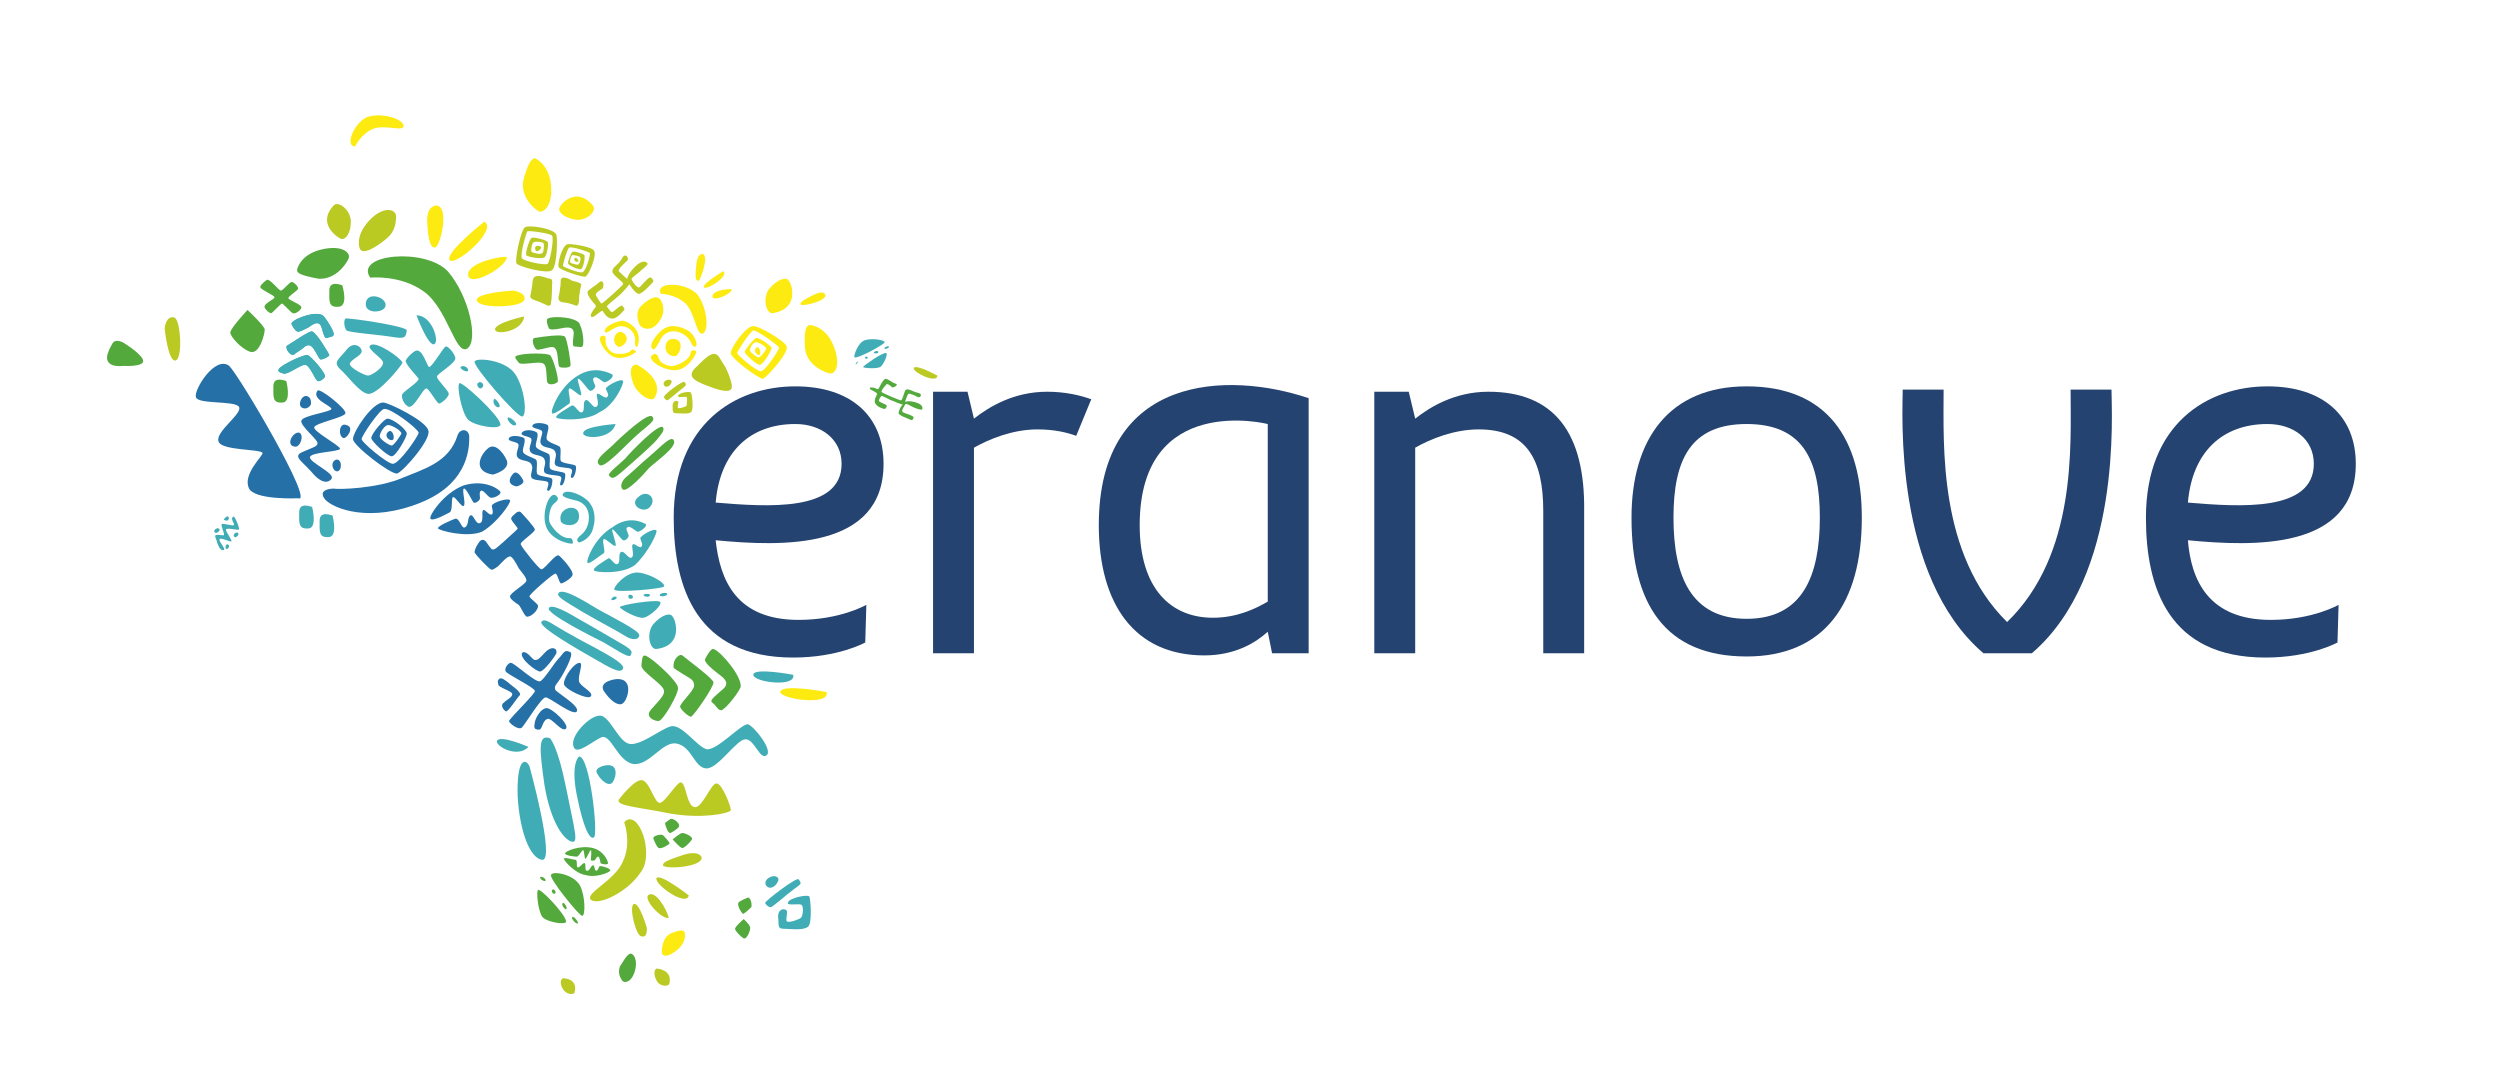 <?xml version="1.0" encoding="utf-8"?>
<!-- Generator: Adobe Illustrator 22.1.0, SVG Export Plug-In . SVG Version: 6.00 Build 0)  -->
<svg version="1.1" id="Calque_1" xmlns="http://www.w3.org/2000/svg" xmlns:xlink="http://www.w3.org/1999/xlink" x="0px" y="0px"
	 viewBox="0 0 232.3 100" style="enable-background:new 0 0 232.3 100;" xml:space="preserve">
<style type="text/css">
	.st0{fill:#254370;}
	.st1{fill:#FCEA10;}
	.st2{fill:#BBC923;}
	.st3{fill:#54A93D;}
	.st4{fill:#40ACB6;}
	.st5{fill:#2570A7;}
</style>
<path class="st0" d="M151.6,48.1c0-7.3,3.5-12.2,10.7-12.2c7.5,0,10.7,4.9,10.7,12.2c0,8-3.5,12.9-10.7,12.9
	C154.7,61,151.6,56.1,151.6,48.1z M169.1,48.1c0-5.4-1.6-8.7-6.8-8.7c-5.2,0-6.8,3.3-6.8,8.7c0,5.4,1.6,9.4,6.8,9.4
	C167.5,57.5,169.1,53.5,169.1,48.1z"/>
<path class="st0" d="M196.2,36.2h-3.8c0,5.2,0.6,15.3-5.9,21.6c-6.4-6.3-5.9-16.4-5.9-21.6h-3.8c0,2.1-0.9,17.3,7.5,24.5h4.5
	C197.2,53.5,196.2,38.3,196.2,36.2z"/>
<path class="st0" d="M102.1,48.8c0,7.3,3.3,12.1,9.8,12.1c2.9,0,4.8-1.2,5.9-2.2l0.4,2h3.4V37C114.2,34.5,102.1,34.7,102.1,48.8z
	 M105.9,48.8c0-12.4,11.9-9.4,11.9-9.4v16.5c-1.2,0.7-2.9,1.5-5.1,1.5C108.8,57.4,105.9,54.7,105.9,48.8z"/>
<path class="st0" d="M138.3,36.4c-3.1,0-5.4,1.4-6.8,2.5l-0.6-2.5h-3.2v24.3h3.8V41.6c1.4-0.8,3.6-1.7,5.9-1.7c4.4,0,6,2.7,6,7.6
	c0,0.1,0,13,0,13.2l3.8,0c0-0.1,0-13,0-13.2C147.3,40.2,144.4,36.4,138.3,36.4z"/>
<path class="st0" d="M66.5,50.2c6.2,0.6,15.6,0.9,15.6-7.1c0-4.5-3.1-7.2-8.2-7.2c-5.6,0-11.3,3.5-11.3,12.2c0,6.5,2.1,13,11.1,13
	c4.2,0,6.7-1.4,6.7-1.4l0.1-3.5c0,0-2.4,1.4-6.3,1.4C68.4,57.6,66.9,53.9,66.5,50.2z M73.9,39.4c2.4,0,4.3,1.4,4.3,3.7
	c0,4.5-6.9,4-11.7,3.6C66.9,42,69.7,39.4,73.9,39.4z"/>
<path class="st0" d="M203.3,50.2c6.2,0.6,15.6,0.9,15.6-7.1c0-4.5-3.1-7.2-8.2-7.2c-5.6,0-11.3,3.5-11.3,12.2c0,6.5,2.1,13,11.1,13
	c4.2,0,6.7-1.4,6.7-1.4l0.1-3.5c0,0-2.4,1.4-6.3,1.4C205.2,57.6,203.6,53.9,203.3,50.2z M210.7,39.4c2.4,0,4.3,1.4,4.3,3.7
	c0,4.5-6.9,4-11.7,3.6C203.7,42,206.5,39.4,210.7,39.4z"/>
<path class="st0" d="M97.3,36.4c-3.1,0-5.4,1.4-6.8,2.5l-0.6-2.5h-3.2v24.3h3.8V41.6c1.4-0.8,3.6-1.7,5.9-1.7c1.6,0,2.8,0.3,3.6,0.6
	l1.4-3.4C100.3,36.7,98.9,36.4,97.3,36.4z"/>
<path class="st1" d="M60.8,37c-0.3,0.4-1.7-0.4-2-1.5c-0.4-1.1-0.1-1.7,0.4-1.6C59.6,34.1,61.8,35.4,60.8,37z"/>
<path class="st1" d="M61.4,27.9c0,0,0.6,0.9-0.1,1.9c-0.7,1.1-1.7,0.8-1.9,0.3c-0.2-0.5-0.3-1.1,0.1-1.6C60,28,61,27.2,61.4,27.9z"
	/>
<path class="st2" d="M51.3,26.4c0,0,0.1-0.5-0.2-0.5c-0.3,0-1.5-0.7-1.6,0.2c-0.1,0.9-0.2,1.3-0.2,1.3s-0.2,0.3,0.4,0.5
	c0.6,0.2,1.2,0.5,1.2,0.5s0.3,0.1,0.3-0.3C51.3,27.7,51.3,26.4,51.3,26.4z"/>
<path class="st2" d="M53.2,26.1c0,0-1.1-0.7-1.1,0c0,0.7-0.2,1.5-0.2,1.5s-0.1,0.5,0.5,0.5c0.7,0.1,1.1,0.3,1.1,0.3s0.3,0.1,0.3-0.5
	c0-0.6,0.2-1.4,0.2-1.4S54.2,26.3,53.2,26.1z"/>
<path class="st3" d="M61.8,76.5c0,0.2,0.3,1,0.5,0.9c0.2-0.1,0.9-0.5,0.8-0.7c0-0.3-0.6-0.7-0.8-0.6C62.2,76.2,61.8,76.4,61.8,76.5z
	"/>
<path class="st3" d="M60.7,77.9c0,0,0.3,0.8,0.5,0.9c0.3,0.1,0.9-0.3,1-0.4c0.1-0.1-0.5-0.7-0.6-0.8C61.5,77.5,60.7,77.6,60.7,77.9z
	"/>
<path class="st3" d="M62.5,78c0,0,0.7,0.8,0.9,0.8c0.2,0,0.7-0.5,0.9-0.8c0.1-0.3-0.7-0.6-0.9-0.6C63.2,77.4,62.5,78,62.5,78z"/>
<path class="st3" d="M69.5,83.4c0,0-0.8,0.3-0.9,0.5c-0.1,0.3,0.3,0.9,0.4,1c0.1,0.1,0.7-0.5,0.8-0.6C69.9,84.2,69.8,83.4,69.5,83.4
	z"/>
<path class="st3" d="M69.1,85.4c0,0-0.8,0.7-0.8,0.9c0,0.2,0.5,0.7,0.8,0.9c0.3,0.1,0.6-0.7,0.6-0.9C69.8,86,69.1,85.4,69.1,85.4z"
	/>
<path class="st2" d="M58,76.4c0,0,0.7,1.9-0.1,3.6c-0.7,1.8-3.6,3-3,3.6c0.7,0.6,3.4-0.7,4.6-2.5C60.9,79.4,59.3,75,58,76.4z"/>
<path class="st2" d="M65.2,79.7c0,0-0.1-0.7-1.6-0.3c-1.5,0.5-2,0.7-2,1C61.7,80.8,65.2,80.6,65.2,79.7z"/>
<path class="st2" d="M64,83.2c0,0-2.7-2.1-3-1.6C60.8,82.2,63.8,84.3,64,83.2z"/>
<path class="st2" d="M62.1,85.3c0.2,0-0.9-2.4-1.7-2.2C59.5,83.3,61.4,85.4,62.1,85.3z"/>
<path class="st2" d="M60.1,86.2c0,0-0.7-2.4-1.2-2.2c-0.5,0.2,0.2,3,0.7,3C60.2,87.2,60.1,86.2,60.1,86.2z"/>
<path class="st1" d="M40.6,19.1c0,0-1-0.1-0.9,1.6c0.1,1.7,0.3,2.3,0.7,2.3C40.9,23,41.8,19.3,40.6,19.1z"/>
<path class="st1" d="M45,20.6c0,0-3.8,3-3.2,3.6C42.4,24.7,46.3,21.3,45,20.6z"/>
<path class="st1" d="M47.1,23.9c0-0.2-3.6,0.4-3.6,1.6C43.5,26.8,47,24.9,47.1,23.9z"/>
<path class="st1" d="M47.7,27c0,0-3.5,0.2-3.4,0.9c0.1,0.8,4.1,0.7,4.4,0C49,27.2,47.7,27,47.7,27z"/>
<path class="st1" d="M61.4,27.3c0,0,1.3,0,2.3,0.9c0.9,0.9,1,3,1.6,2.8c0.6-0.3,0.4-2.3-0.4-3.5C64,26.2,60.8,26.1,61.4,27.3z"/>
<path class="st1" d="M65.3,23.6c0,0-0.5-0.1-0.6,1c-0.1,1.1-0.1,1.5,0.2,1.5C65.1,26,65.9,23.8,65.3,23.6z"/>
<path class="st1" d="M67.2,25.2c0,0-2,1.2-1.8,1.5C65.7,27,67.8,25.6,67.2,25.2z"/>
<path class="st1" d="M68,26.9c0-0.1-1.7,0-1.8,0.6C66.1,28.1,67.9,27.4,68,26.9z"/>
<path class="st1" d="M76.7,27.4c0,0-0.1-0.5-1.1,0c-1,0.5-1.3,0.7-1.2,0.9C74.5,28.5,76.8,28,76.7,27.4z"/>
<path class="st2" d="M87.1,34.9c0,0-2-1.1-2.2-0.7C84.8,34.6,87.1,35.7,87.1,34.9z"/>
<path class="st2" d="M67.4,34.1c0,0,0.9,1.8,0.5,2.1c-0.3,0.3-1.3,0-2.3-0.4c-1-0.4-1.9-0.8-0.9-1.7c1-1,1.7-1.7,2.2-0.8
	C67.5,34.3,67.4,34.1,67.4,34.1z"/>
<path class="st1" d="M76.8,64.3c0,0-4.2-0.8-4.3,0C72.6,65,77.2,65.6,76.8,64.3z"/>
<path class="st4" d="M73.7,62.7c0,0-3.7-0.7-3.7,0C70,63.4,74,63.9,73.7,62.7z"/>
<path class="st2" d="M31,19.1c0.4-0.5,1.6,0.4,1.6,1.5c0,1.1-0.5,1.7-0.9,1.6C31.4,22.1,29.4,20.8,31,19.1z"/>
<path class="st3" d="M27.6,25.1c0,0,0.2-1.4,2.2-1.9c2-0.5,2.8,0.3,2.6,0.8c-0.2,0.5-1.2,2-2.8,1.9C28,25.6,27.6,25.4,27.6,25.1z"/>
<path class="st1" d="M55.1,19.1c0.4,0.5-0.6,1.5-1.7,1.3c-1.1-0.2-1.6-0.8-1.4-1.1C52.1,18.9,53.6,17.3,55.1,19.1z"/>
<path class="st1" d="M49.7,14.7c0,0,1.3,0.5,1.5,2.5c0.2,2-0.8,2.7-1.2,2.4c-0.5-0.3-1.8-1.5-1.3-3.1C49.1,15,49.5,14.7,49.7,14.7z"
	/>
<path class="st2" d="M33.4,23c0,0-0.4-1.1,0.9-2.5c1.3-1.4,2.5-1.1,2.5-0.4c0,0.6-0.1,1.4-0.8,2C35.2,22.8,33.6,23.9,33.4,23z"/>
<path class="st1" d="M75.2,30.2c0,0,1.4,0,2.2,1.8c0.8,1.9,0.2,2.8-0.3,2.7c-0.5-0.1-2.2-0.8-2.3-2.4C74.7,30.7,74.9,30.3,75.2,30.2
	z"/>
<path class="st4" d="M61,60.3c-0.6,0.1-1-1.4-0.3-2.3c0.8-0.9,1.6-1.1,1.8-0.7C62.8,57.6,63.5,60,61,60.3z"/>
<path class="st1" d="M71.8,29.1c-0.6,0.1-1-1.4-0.3-2.3c0.8-0.9,1.6-1.1,1.8-0.7C73.6,26.4,74.3,28.7,71.8,29.1z"/>
<path class="st2" d="M62.2,91.4c-0.1,0.3-0.9,0.3-1.2-0.3c-0.3-0.6-0.2-1,0-1.1C61.1,90,62.5,90.1,62.2,91.4z"/>
<path class="st1" d="M63.6,86.6c0,0,0.3,0.8-0.6,1.6c-0.9,0.8-1.5,0.7-1.5,0.3c0-0.3,0-1.4,0.9-1.8C63.2,86.4,63.5,86.4,63.6,86.6z"
	/>
<path class="st3" d="M58.8,88.7c0,0,0.5,0.4,0.2,1.5c-0.3,1.1-1,1.2-1.2,0.9c-0.2-0.3-0.4-0.7-0.2-1.3
	C57.9,89.4,58.4,88.3,58.8,88.7z"/>
<path class="st5" d="M37.4,44.4c1.9-0.8,4.3-1.4,5.1-3.9c0.2-0.7,1-0.7,1.1,0c0,0.7,0.2,4.3-4.5,6.2c-4.7,1.9-8.1,0.6-8.9-0.3
	c-0.7-0.9,0.5-1,0.8-1C31.4,45.5,35.1,45.4,37.4,44.4z"/>
<path class="st4" d="M53.8,70.3c0,0-0.8,0.6-0.2,3.6c0.6,3,1.2,4.2,1.6,3.9C55.6,77.5,54.8,70.2,53.8,70.3z"/>
<path class="st4" d="M51.1,68.6c0,0,0.7,0.6,1.5,4.6c0.8,4,1.2,5.2,0.5,5c-0.7-0.2-1.9-1.7-2.5-5.2C50.1,69.5,50,68.2,51.1,68.6z"/>
<path class="st4" d="M49.2,71.2c0,0,2.4,8.7,1.2,8.7c-1.1-0.1-2.1-2.5-2.3-5.9C48,70.5,48.8,70.4,49.2,71.2z"/>
<path class="st5" d="M57.3,63.1c-0.1,0-1.7,0.2-1.2,1.1c0.6,0.9,1.3,1.4,1.7,1.2C58.3,65.2,59,63,57.3,63.1z"/>
<path class="st4" d="M56.4,71.1c-0.1,0-1.3,0.2-0.9,0.8c0.4,0.7,1,1.1,1.3,0.9C57.1,72.7,57.7,71,56.4,71.1z"/>
<path class="st2" d="M57.5,74.3c0,0,1.5-2,2.2-1.8c0.7,0.2,1.1,2.1,1.6,2.1c0.5,0,1.6-2,2-1.9c0.5,0.2,0.5,2.3,1.3,2.3
	c0.7,0,1.5-2.3,2-2.2c0.5,0,1.4,2.3,1.3,2.5c-0.2,0.3-2.7,0.8-5.6,0.3C59.4,75,57.2,74.9,57.5,74.3z"/>
<path class="st5" d="M27.7,46.3c0,0-4.2,0.2-4.6-1c-0.5-1.3,1.3-2.9,1.3-3.2c-0.1-0.4-3.9-0.2-4.1-1.1c-0.3-0.9,2.3-2.6,1.9-3.2
	c-0.4-0.6-3.8-0.2-4-0.9c-0.2-0.7,1.8-3.9,3.1-2.9C22.3,35,29.3,46.9,27.7,46.3z"/>
<path class="st3" d="M34.4,25.8c0,0,2.8-0.3,5,1.3c2.2,1.6,2.9,5.9,4,5.3c1.1-0.7,0.2-4.9-1.8-7.2C39.5,23,32.9,23.6,34.4,25.8z"/>
<path class="st3" d="M23,28.8c0,0-1.6,1.7-1.6,2.1c0,0.4,1.1,1.6,1.9,1.8c0.8,0.2,1.3-1.6,1.3-2.1C24.5,30.2,23,28.8,23,28.8z"/>
<path class="st3" d="M31.8,26.5c-0.1,0-1.2-0.5-1.2,0.5c0,1-0.1,1.6,0.9,1.5C32.4,28.4,31.8,26.5,31.8,26.5z"/>
<path class="st3" d="M26.6,35.4c-0.1,0-1.2-0.5-1.2,0.5c0,1-0.1,1.6,0.9,1.5C27.1,37.3,26.6,35.4,26.6,35.4z"/>
<path class="st4" d="M29,47.1c-0.1,0-1.2-0.5-1.2,0.5c0,1-0.1,1.6,0.9,1.5C29.5,49,29,47.1,29,47.1z"/>
<path class="st4" d="M30.9,47.9c-0.1,0-1.2-0.5-1.2,0.5c0,1-0.1,1.6,0.9,1.5C31.4,49.8,30.9,47.9,30.9,47.9z"/>
<path class="st5" d="M45.8,44.1c0,0,1.6-0.4,1.3-1.3c-0.4-0.9-1.2-1.7-1.8-1.1C44.6,42.3,43.9,43.8,45.8,44.1z"/>
<path class="st5" d="M48,45.2c0,0,0.8-0.2,0.6-0.6c-0.2-0.4-0.6-0.9-0.9-0.6C47.4,44.3,47,45,48,45.2z"/>
<path class="st4" d="M57.2,39.4c0,0-2.9,0.2-3,0.8C54,40.8,56.8,40.9,57.2,39.4z"/>
<path class="st4" d="M38.7,29.3c0,0,1,2.7,1.6,2.7C40.9,31.9,40.2,29.3,38.7,29.3z"/>
<path class="st4" d="M49.1,69.4c0,0-2.5-1.1-2.9-0.6C45.9,69.3,48.1,70.5,49.1,69.4z"/>
<path class="st2" d="M48.7,29.4c0,0-2.7,0.6-2.7,1.2C46,31.2,48.6,30.8,48.7,29.4z"/>
<g>
	<path class="st5" d="M39.8,40c-0.2-0.9-3.7-2.6-4.2-2.6c-1,0-2.8,2.7-2.8,3.4c0,0.6,3.5,3.3,4.1,3.2C37.5,43.8,40.1,40.8,39.8,40z
		 M36.5,43.1c-0.5,0-2.9-2-2.9-2.3c0-0.3,1.7-2.8,2.1-2.8c0.6-0.1,3.1,1.8,3.2,2.2C38.9,40.5,37.1,43.1,36.5,43.1z"/>
	<path class="st5" d="M36,38.9c-0.3,0-1.5,1.4-1.5,1.8c0,0.3,1.5,1.7,1.9,1.7c0.4,0,1.4-1.8,1.4-2.1C37.8,39.9,36.5,38.9,36,38.9z
		 M36.4,41.4c-0.2,0-1-0.5-1.1-0.8c-0.1-0.3,0.5-1.2,0.8-1.1c0.3,0,1.2,0.5,1.2,0.8C37.2,40.5,36.6,41.4,36.4,41.4z"/>
	<path class="st5" d="M36.1,40.1c0.4-0.3,0.7,0.8,0.3,0.8C36,40.9,35.7,40.4,36.1,40.1z"/>
</g>
<g>
	<path class="st5" d="M53,60.6c0.4,0.2-0.8,2.3-1.1,2.7c-0.3,0.4-0.4,0.5-0.3,0.8c0.2,0.3,2.3,1.5,2,2c-0.3,0.5-2.5-1.3-2.9-1.3
		c-0.4,0-1.9,2.5-2.2,2.8c-0.3,0.3-1.2-0.4-1.2-0.6c0.1-0.3,2.5-2.6,2.4-2.8c0-0.3-2.5-1.5-2.7-1.8c-0.2-0.3,0.3-0.9,0.5-0.8
		c0.3,0,2.3,1.9,2.7,1.7c0.4-0.2,1.3-1.7,1.7-2.1C52.4,60.7,52.4,60.3,53,60.6z"/>
	<path class="st5" d="M48.5,60.7c0.1-0.2,0.4-0.1,0.7,0.2c0.3,0.3,0.4,0.5,0.7,0.4c0.3-0.1,0.6-0.6,1-0.9c0.4-0.3,0.9-0.2,0.8,0.3
		c-0.2,0.4-1.1,1.6-1.5,1.7C49.8,62.4,48.3,61.2,48.5,60.7z"/>
	<path class="st5" d="M50.1,67.8c-0.5,0-0.5-0.2-0.4-0.7c0.1-0.5,0.6-1.3,1.1-1.3c0.5,0,2.1,1.5,1.8,1.9c-0.4,0.4-1.3-1-1.7-0.9
		C50.4,66.9,50.4,67.8,50.1,67.8z"/>
	<path class="st5" d="M53.9,61.6c0.3,0.1-0.2,1.1-0.1,1.7c0.1,0.5,1.4,1,1.1,1.4c-0.2,0.4-2.6-0.7-2.5-1.2
		C52.4,62.9,53.4,61.5,53.9,61.6z"/>
	<path class="st5" d="M46.3,63.2c0.2-0.4,0.6,0,0.9,0.2c0.3,0.3,1.3,0.9,1.1,1.2c-0.3,0.3-1.1,1.6-1.3,1.5c-0.3-0.2-0.5-0.6-0.2-0.8
		c0.3-0.3,0.8-0.5,0.8-0.8c0-0.3-1.3-0.6-1.3-0.9C46.2,63.2,46.3,63.2,46.3,63.2z"/>
</g>
<g>
	<g>
		<path class="st5" d="M29.5,36.3c0.2-0.3,2.7,1.7,2.6,2.1c-0.1,0.4-2.8,0.9-2.9,1.3c-0.1,0.4,2.4,1.7,2.4,2
			c-0.1,0.3-2.8,0.3-2.8,0.8c0,0.5,2.4,1.5,2,2c-0.4,0.5-1.1,0.3-1.9-0.7c-0.9-1-1.7-1.4-0.8-1.8c0.9-0.4,1.4-0.5,1.4-0.8
			c0.1-0.3-1.6-1.6-1.5-2.1c0.1-0.5,2.7-0.8,2.8-1.1C30.8,37.7,28.9,37.1,29.5,36.3z"/>
		<path class="st5" d="M28.5,36.8c0.4,0.1,0.4,0.5,0.4,0.7c0,0.2-0.4,0.6-0.8,0.4C27.6,37.7,28,36.7,28.5,36.8z"/>
		<path class="st5" d="M31.9,40.7c0.3,0.1,1.1-1,0.3-1.2C31.5,39.2,31.4,40.5,31.9,40.7z"/>
		<path class="st5" d="M27.4,41.5c-0.9-0.1-0.2-1.4,0.4-1.3C28.3,40.4,27.9,41.6,27.4,41.5z"/>
	</g>
	<path class="st5" d="M31.3,42.7c0.5,0,0.5,1.1,0,1.1C30.8,43.7,30.7,42.8,31.3,42.7z"/>
</g>
<g>
	<path class="st3" d="M60.3,61.1c0.8,0.5,2.7,2.3,2.7,2.8c0.1,0.5-1.4,3.1-1.8,3.1c-0.4,0-1-0.3-0.9-0.7c0-0.4,1.5-1.5,1.4-2.1
		c0-0.6-2.2-1.8-2.1-2.4C59.7,61.2,59.6,60.6,60.3,61.1z"/>
	<path class="st3" d="M63.4,60.9c-0.3-0.2-0.8,0.4-0.8,0.8c-0.1,0.5,0.1,0.4,0.8,0.9c0.6,0.4,1.1,0.5,1.1,1.1c0,0.5-1.4,1.7-1.3,2
		c0.1,0.3,0.8,0.9,1,0.9c0.2,0,2.1-2.7,2.1-3.2C66.2,63,64,61.4,63.4,60.9z"/>
	<path class="st3" d="M66.3,60.3c-0.2-0.1-0.7,0.7-0.8,1c0,0.3,0.6,0.8,1.1,1.2c0.5,0.4,1.4,0.9,0.5,1.6c-0.8,0.7-1.2,1-0.9,1.2
		c0.3,0.2,0.5,0.7,0.8,0.7c0.3,0,1.4-1.3,1.8-2.1C69.1,63.1,67.1,60.6,66.3,60.3z"/>
</g>
<g>
	<path class="st4" d="M37.8,30.7c-0.1,0.7-0.2,0.8-1.4,0.6c-1.2-0.2-4-0.4-4.2-0.6c-0.2-0.2-0.3-0.9-0.1-1.1
		C32.3,29.5,37.8,30.3,37.8,30.7z"/>
	<path class="st4" d="M35.8,28.5c-0.2,0.6-2,0.7-1.8-0.4C34.2,27,36.1,27.7,35.8,28.5z"/>
	<path class="st4" d="M34.4,32.1c-0.4,0.3,1.2,1.2,1.2,1.6c0,0.5-1.1,1.2-1.4,1.2c-0.3,0-1.7-0.7-1.7-1.1c0.1-0.4,1-0.7,1.1-1.1
		c0.1-0.4-0.7-1.1-1.4-0.2c-0.7,0.9-1.3,1.1-0.6,1.8c0.7,0.6,1.8,2.2,2.6,2.3c0.9,0.1,3.1-2.6,3.2-2.9
		C37.3,33.3,34.9,31.6,34.4,32.1z"/>
</g>
<path class="st4" d="M38.6,32.6c0.7-0.3,1.1,1.6,1.3,1.5c0.3-0.1,1.3-1.8,1.5-1.9c0.2-0.1,0.8,0.6,0.9,1c0.2,0.5-1.7,1.5-1.7,1.8
	c0,0.3,1.1,1.3,1.1,1.6c0,0.3-0.7,0.9-0.9,0.9c-0.2,0-1-1.5-1.2-1.4c-0.3,0-1.1,1.8-1.6,1.7c-0.4-0.1-0.8-0.9-0.6-1.2
	c0.2-0.3,1.5-1.1,1.5-1.4c-0.1-0.2-1.3-1.4-1.2-1.7C37.9,33.1,38.4,32.7,38.6,32.6z"/>
<g>
	<path class="st4" d="M60.4,47.1c-0.6,0.7-2-0.2-1.1-0.9C60.1,45.4,61.1,46.3,60.4,47.1z"/>
</g>
<g>
	<path class="st3" d="M60.6,38.7c0.4,0.4-0.4,0.8-1.5,1.8c-1.1,1-3,3.1-3.4,2.7c-0.5-0.4,0.3-1,1.2-1.8
		C57.8,40.5,60.2,38.3,60.6,38.7z"/>
	<path class="st3" d="M61.6,39.7c0.2,0.3-0.2,0.7-0.6,1.2c-0.4,0.5-2.7,2.5-3.4,3.1c-0.7,0.6-0.8,0.4-1,0.2c-0.2-0.2,0.9-1,1.5-1.6
		C58.6,42,61.2,39.3,61.6,39.7z"/>
	<path class="st3" d="M62.6,40.9c-0.2-0.3-0.6,0-1.9,1.2c-1.3,1.1-2.1,1.9-2.6,2.3c-0.4,0.4-0.5,0.9-0.2,1.1c0.4,0.2,1.9-1.4,2.4-2
		C60.9,42.9,63,41.5,62.6,40.9z"/>
</g>
<g>
	<path class="st1" d="M60.6,32.4c0.2,0.3,0.6-0.5,0.8-0.9c0.2-0.4,0.7-0.8,1.4-0.7c0.7,0.1,1.2,0.6,1.4,1c0.2,0.5,0.4,0.5,0.5,0.3
		c0.1-0.1-0.1-1-0.8-1.4c-0.7-0.4-1.5-0.5-1.9-0.3C61.3,30.6,60.2,32,60.6,32.4z"/>
	<path class="st1" d="M60.8,32.9c0.3-0.1,0.4,0.4,0.5,0.6c0.2,0.3,0.9,0.6,1.3,0.5c0.4-0.1,1.5-0.5,1.6-1.3c0-0.2,0.5-0.2,0.5,0
		c0,0.2-0.8,1.7-2,1.7C61.4,34.4,59.8,33.2,60.8,32.9z"/>
	<path class="st1" d="M62.7,33.1c0.4,0,1-1.4,0-1.6C61.6,31.3,61.5,33.1,62.7,33.1z"/>
</g>
<g>
	<path class="st1" d="M56.2,30.8c0.1,0.3,0.6-0.2,0.9-0.3c0.3-0.2,0.8-0.3,1.3,0c0.5,0.3,0.7,0.9,0.6,1.3c0,0.4,0.1,0.5,0.2,0.4
		c0.1-0.1,0.3-0.8,0-1.4c-0.3-0.6-0.9-0.9-1.3-1C57.4,29.8,56.1,30.3,56.2,30.8z"/>
	<path class="st1" d="M56.1,31.2c0.3,0,0.1,0.4,0.2,0.7c0,0.3,0.4,0.8,0.7,0.9c0.3,0.1,1.3,0.2,1.7-0.3c0.1-0.1,0.4,0.1,0.4,0.2
		c-0.1,0.1-1.2,0.9-2.2,0.4C56,32.6,55.3,31.1,56.1,31.2z"/>
	<path class="st1" d="M57.4,32.2c0.3,0.2,1.3-0.6,0.6-1.2C57.4,30.4,56.6,31.6,57.4,32.2z"/>
</g>
<path class="st5" d="M49.7,49.2c0-0.2-1.2-1.5-1.3-1.6c-0.1-0.1-0.3-0.1-0.5,0.1c-0.2,0.2-0.4,0.3-0.4,0.5c0,0.2,0.6,0.8,0.6,0.9
	c0,0.1-0.4,0.4-0.6,0.6c-0.2,0.2-1.3,1.2-1.5,1.3c-0.2,0.1-0.3,0.1-0.5-0.2c-0.2-0.2-0.4-0.8-0.8-0.6c-0.2,0.1-0.6,0.8-0.6,1.1
	c0,0.2,1.4,1.6,1.5,1.6c0.1,0.1,0.3,0,0.7-0.3c0.3-0.3,0.8-0.9,1.1-0.9c0.2,0,0.6,0.7,0.8,1.1c0.2,0.3,0.8,0.9,0.7,1.2
	c-0.1,0.3-1.5,1.1-1.5,1.4c-0.1,0.2,0.6,0.7,0.8,0.8c0.2,0.2,0.6,1.2,0.8,1.1c0.4,0,1-0.6,1-1c0-0.2-0.8-0.7-0.8-0.9
	c0-0.2,2.2-2.1,2.4-2.1c0.2,0,0.3,0.7,0.5,0.9c0.1,0.1,1.1-0.5,1.1-0.8c0.1-0.4-1.1-1.7-1.3-1.8c-0.1,0-0.2,0-0.6,0.4
	c-0.4,0.4-0.8,0.9-1,0.9c-0.2,0-1.8-2-1.9-2.3C48.2,50.4,49.7,49.5,49.7,49.2z"/>
<g>
	<path class="st4" d="M61.7,54.5c0.2-0.3-1.3-1.2-2.4-1.3c-1.1-0.1-2.4,1.4-2.2,1.6C57.3,55.1,61.6,54.7,61.7,54.5z"/>
	<path class="st4" d="M61.3,55.9c0.4,0.2-0.9,1.4-1.5,1.5c-0.6,0.1-2.2-0.8-2.2-1C57.7,56.2,60.8,55.7,61.3,55.9z"/>
	<path class="st4" d="M57.3,55.5c0.1,0.1-0.4,0.4-0.5,0.2C56.8,55.6,57.1,55.3,57.3,55.5z"/>
	<path class="st4" d="M58.4,55.5c0,0.2,0.5,0.2,0.4-0.1C58.7,55.2,58.3,55.2,58.4,55.5z"/>
	<path class="st4" d="M59.8,55.3c-0.1-0.1,0.6-0.2,0.6,0C60.4,55.5,59.9,55.5,59.8,55.3z"/>
	<path class="st4" d="M61.3,55.3c0,0.2,0.7,0.1,0.7-0.1C62,55,61.3,55.1,61.3,55.3z"/>
</g>
<path class="st4" d="M53.3,69.4c0.3,0.8,1.7-0.5,2.6-0.9c0.9-0.3,1.5,2.3,3,2.5c1.5,0.1,2.7-2.2,4-1.9c1.4,0.3,1.6,2.2,2.7,2.3
	c1.1,0.1,2.9-2.8,3.7-2.7c0.8,0,1.3,1.9,1.9,1.5c0.7-0.4-1.1-2.7-1.7-2.9c-0.6-0.1-3,2.6-3.9,2.3c-0.9-0.3-2.3-2.4-3.3-2.1
	c-1,0.3-2.9,1.9-3.9,1.6c-1-0.3-1.8-2.7-2.7-2.6C54.8,66.5,52.9,68.4,53.3,69.4z"/>
<path class="st2" d="M60.1,24.4c0.2,0.1,0,0.3-0.5,0.7c-0.5,0.5-1,0.7-0.9,0.9c0.1,0.2,0.5,0.8,0.7,0.7c0.2-0.1,0.9-1.1,1.1-0.9
	c0.2,0.2,0.3,0.3,0.1,0.5c-0.2,0.2-1,1.1-1.3,1c-0.3-0.1-0.8-0.8-0.8-0.9c0,0-0.4,0.5-0.8,0.9c-0.4,0.4-1.4,1.1-1.3,1.2
	c0.1,0.1,0.3,0.5,0.5,0.5c0.2-0.1,0.8-0.7,0.9-0.6c0.1,0.1,0.3,0.3,0.2,0.4c-0.1,0.1-0.7,0.9-1.2,0.8c-0.5-0.1-0.7-0.6-0.8-0.7
	c-0.1-0.1-0.6,0.4-0.8,0.5c-0.2,0.1-0.3,0.1-0.3-0.1c0-0.2,0.2-0.4,0.3-0.6c0.2-0.2,0.2-0.2,0.1-0.4c-0.2-0.2-0.8-0.9-0.7-1.2
	c0.1-0.2,0.8-0.6,1-0.8c0.2-0.2,0.3-0.2,0.4-0.1c0.1,0.1,0.1,0.4,0,0.6c-0.1,0.1-0.8,0.4-0.6,0.7c0.2,0.3,0.4,0.7,0.5,0.7
	c0.1,0,1.9-1.6,2-1.8c0.1-0.2-1-0.8-1-1.2c0-0.4,0.6-0.6,0.9-1.2s0.7,0,0.5,0.2c-0.2,0.2-0.9,0.8-0.8,1c0.1,0.1,0.7,0.7,0.8,0.7
	C58.2,25.6,59.5,23.9,60.1,24.4z"/>
<g>
	<path class="st4" d="M48.5,38.7c0.5,0,0.3-2.5-0.6-3.9c-0.9-1.4-3.7-1.6-3.8-1.2C44,34.1,48,38.7,48.5,38.7z"/>
	<path class="st4" d="M46.5,39.4c0.1,0.6-2.4,0.2-3-0.4c-0.6-0.6-1.1-3.2-0.8-3.4C43,35.5,46.3,38.5,46.5,39.4z"/>
	<path class="st4" d="M43.5,34.4c0,0.3-0.8-0.1-0.7-0.3C43,33.9,43.5,34.1,43.5,34.4z"/>
	<path class="st4" d="M44.4,35.6c-0.2,0.2,0.2,0.7,0.4,0.4C45.1,35.8,44.7,35.3,44.4,35.6z"/>
	<path class="st4" d="M45.9,37.1c0.1-0.2,0.7,0.6,0.5,0.7C46.2,38,45.7,37.5,45.9,37.1z"/>
	<path class="st4" d="M47.2,38.8c-0.2,0.1,0.4,0.9,0.7,0.7C48.2,39.4,47.4,38.7,47.2,38.8z"/>
</g>
<g>
	<path class="st3" d="M48.2,33c0.7-0.2,2.6-0.2,2.9,0c0.3,0.2,0.9,2.4,0.7,2.5c-0.2,0.2-0.7,0.3-0.9,0.1c-0.2-0.2,0-1.6-0.4-1.8
		c-0.3-0.3-2.1,0.2-2.3-0.1C48,33.4,47.6,33.1,48.2,33z"/>
	<path class="st3" d="M49.7,31.4c-0.3,0-0.2,0.6,0,0.9c0.2,0.3,0.3,0.2,0.8,0.1c0.5-0.1,0.9-0.3,1.1,0c0.3,0.3,0.2,1.6,0.4,1.7
		c0.2,0.1,0.9,0.1,1-0.1c0.1-0.1-0.3-2.5-0.5-2.7C52.3,31,50.3,31.3,49.7,31.4z"/>
	<path class="st3" d="M50.9,29.6c-0.2,0.1,0,0.7,0.1,0.9c0.1,0.2,0.7,0.1,1.2,0c0.5-0.1,1.2-0.2,1.1,0.6c-0.1,0.8-0.1,1.1,0.1,1.1
		c0.3,0,0.6,0.1,0.7,0c0.2-0.1,0.1-1.4-0.2-2C53.8,29.5,51.5,29.3,50.9,29.6z"/>
</g>
<g>
	<path class="st4" d="M56.9,34.8c0.2,0.3-0.6,0.8-0.8,0.7c-0.2-0.1-0.7-0.6-0.9-0.4c-0.2,0.1,0,0.5,0.1,0.7c0.1,0.2-0.3,0.6-0.5,0.5
		c-0.2-0.1-0.9-1.2-1.1-1.1c-0.1,0.1,0.4,1.4,0.3,1.5c-0.1,0.2-0.9-0.7-1.1-0.6c-0.2,0.1,0.2,1.2,0,1.4c-0.2,0.1-1.4,1.1-1.6,0.9
		c-0.2-0.2,0.7-2.5,2.4-3.5C55.3,33.9,56.7,34.7,56.9,34.8z"/>
	<path class="st4" d="M57.9,35.4c-0.2-0.3-1.6,0.5-1.6,0.7c0,0.2,0.4,0.6,0.1,0.8c-0.2,0.2-0.7-0.4-0.9-0.3c-0.2,0.1,0.3,1-0.1,1.2
		c-0.3,0.2-0.7-0.8-1-0.6c-0.3,0.2,0,0.9-0.3,1.1c-0.3,0.2-0.7-0.8-1-0.6c-0.3,0.2-1.6,0.9-1.4,1.1c0.1,0.2,2.8,0.4,4-0.5
		C57.1,37.7,58,35.6,57.9,35.4z"/>
</g>
<g>
	<path class="st4" d="M60,48.7c0.2,0.2-0.6,0.8-0.8,0.7c-0.2-0.1-0.7-0.6-0.9-0.4c-0.2,0.1,0,0.4,0.1,0.7c0.1,0.2-0.3,0.6-0.5,0.5
		c-0.2-0.1-0.9-1.1-1-1c-0.1,0.1,0.4,1.3,0.3,1.5c-0.1,0.2-0.9-0.7-1.1-0.6c-0.2,0.1,0.2,1.2,0,1.3c-0.2,0.1-1.4,1.1-1.5,0.9
		c-0.2-0.2,0.7-2.4,2.3-3.3C58.5,47.8,59.8,48.6,60,48.7z"/>
	<path class="st4" d="M61,49.3c-0.2-0.3-1.5,0.5-1.5,0.7c0,0.2,0.3,0.6,0.1,0.8c-0.2,0.2-0.7-0.4-0.8-0.2c-0.2,0.1,0.2,1-0.1,1.2
		c-0.3,0.2-0.7-0.7-1-0.5c-0.3,0.2,0,0.9-0.3,1.1c-0.3,0.2-0.7-0.7-0.9-0.5c-0.3,0.2-1.5,0.9-1.3,1.1c0.1,0.2,2.6,0.4,3.8-0.5
		C60.2,51.4,61.1,49.5,61,49.3z"/>
</g>
<g>
	<path class="st4" d="M52.3,45.9c-0.2,0.3,0.8,0.5,1.2,0.6c0.5,0.1,1.1,0.5,1.2,1.3c0.1,0.8-0.2,1.5-0.7,1.9
		c-0.5,0.4-0.4,0.6-0.2,0.7c0.2,0,1.1-0.4,1.3-1.3c0.3-0.9,0.1-1.8-0.2-2.2C54.5,46.1,52.6,45.3,52.3,45.9z"/>
	<path class="st4" d="M51.8,46.2c0.2,0.3-0.3,0.5-0.5,0.8c-0.2,0.3-0.4,1.2-0.2,1.6c0.2,0.4,1,1.5,1.9,1.4c0.2,0,0.3,0.5,0.2,0.5
		c-0.2,0.1-2.1-0.3-2.5-1.7C50.3,47.4,51.2,45.3,51.8,46.2z"/>
	<path class="st4" d="M52.1,48.4c0.1,0.5,1.8,0.7,1.7-0.5C53.8,46.7,51.8,47.1,52.1,48.4z"/>
</g>
<g>
	<path class="st5" d="M49.5,39.5c-0.2,0.3,0.5,0.3,0.8,0.5c0.3,0.2-0.3,0.9,0,1.3c0.3,0.4,1.1,0.2,1.3,0.7c0.2,0.4-0.2,0.9,0,1.2
		c0.2,0.3,1.3,0.2,1.5,0.4c0.2,0.2-0.2,0.7,0,0.8c0.3,0.1,0.5-0.9,0.4-1.1c-0.1-0.2-1.3-0.2-1.4-0.5c-0.1-0.3,0.1-1.1-0.1-1.3
		c-0.3-0.2-1.1-0.4-1.2-0.7c-0.1-0.3,0.3-1,0.1-1.3C50.6,39.3,49.7,39.2,49.5,39.5z"/>
	<path class="st5" d="M48.5,40.2c-0.2,0.3,0.5,0.3,0.8,0.5c0.3,0.2-0.3,0.9,0,1.3c0.3,0.4,1.1,0.2,1.3,0.7c0.2,0.4-0.2,0.9,0,1.2
		c0.2,0.3,1.3,0.2,1.5,0.4c0.2,0.2-0.2,0.7,0,0.8c0.3,0.1,0.5-0.9,0.4-1.1c-0.1-0.2-1.3-0.2-1.4-0.5c-0.1-0.3,0.1-1.1-0.1-1.3
		c-0.3-0.2-1.1-0.4-1.2-0.7c-0.1-0.3,0.3-1,0.1-1.3C49.5,39.9,48.7,39.9,48.5,40.2z"/>
	<path class="st5" d="M47.3,40.7c-0.2,0.3,0.5,0.3,0.8,0.5c0.3,0.2-0.3,0.9,0,1.3c0.3,0.4,1.1,0.2,1.3,0.7c0.2,0.4-0.2,0.9,0,1.2
		c0.2,0.3,1.3,0.2,1.5,0.4c0.2,0.2-0.2,0.7,0,0.8c0.3,0.1,0.5-0.9,0.4-1.1c-0.1-0.2-1.3-0.2-1.4-0.5c-0.1-0.3,0.1-1.1-0.1-1.3
		c-0.3-0.2-1.1-0.4-1.2-0.7c-0.1-0.3,0.3-1,0.1-1.3C48.3,40.5,47.5,40.4,47.3,40.7z"/>
</g>
<g>
	<path class="st5" d="M46.5,45.7c0.1,0.3-0.8,0.7-1,0.5c-0.2-0.1-0.6-0.7-0.8-0.6c-0.2,0.1-0.1,0.5-0.1,0.7c0,0.2-0.4,0.5-0.6,0.4
		c-0.1-0.1-0.7-1.4-0.9-1.3c-0.2,0.1,0.2,1.4,0,1.6c-0.2,0.2-0.8-0.9-1-0.8c-0.2,0,0,1.2-0.3,1.4c-0.2,0.1-1.6,0.9-1.8,0.6
		c-0.2-0.2,1.2-2.4,3.1-3.1C45.1,44.5,46.4,45.5,46.5,45.7z"/>
	<path class="st5" d="M47.4,46.5c-0.1-0.3-1.7,0.2-1.7,0.5c0,0.2,0.2,0.7,0,0.8c-0.3,0.1-0.6-0.5-0.8-0.4c-0.2,0.1,0.1,1.1-0.3,1.2
		c-0.4,0.2-0.6-0.9-0.9-0.7c-0.3,0.2-0.1,0.9-0.5,1.1c-0.3,0.2-0.5-0.9-0.9-0.8c-0.3,0.1-1.7,0.7-1.6,0.9c0.1,0.2,2.7,0.9,4.1,0.3
		C46.2,48.6,47.5,46.7,47.4,46.5z"/>
</g>
<g>
	<path class="st4" d="M50.3,57.8c0.3-0.5,1.1,0.3,2.8,1.2c1.7,1,5,2.5,4.8,3.1c-0.2,0.6-1.3-0.1-2.7-0.9
		C53.8,60.4,50.1,58.3,50.3,57.8z"/>
	<path class="st4" d="M51,56.5c0.2-0.3,0.9,0,1.7,0.4c0.7,0.4,4.2,2.4,5.2,3c1,0.6,0.8,0.7,0.7,1c-0.2,0.3-1.6-0.7-2.5-1.2
		C55.1,59.2,50.7,57,51,56.5z"/>
	<path class="st4" d="M51.9,55.1c-0.2,0.3,0.3,0.6,2.3,1.8c1.9,1.1,3.3,1.8,3.9,2.2c0.6,0.4,1.3,0.4,1.3-0.1c0-0.4-2.6-1.7-3.5-2.2
		C55.1,56.4,52.4,54.5,51.9,55.1z"/>
</g>
<g>
	<path class="st1" d="M73.1,32.2c-0.2-0.6-2.8-2-3.1-1.9c-0.7,0-2.1,2-2.1,2.5c0,0.5,2.6,2.4,3,2.4C71.3,35,73.3,32.8,73.1,32.2z
		 M70.7,34.5c-0.4,0-2.2-1.5-2.2-1.7c0-0.2,1.3-2.1,1.5-2.1c0.4,0,2.3,1.4,2.4,1.6C72.4,32.5,71.1,34.5,70.7,34.5z"/>
	<path class="st1" d="M70.3,31.4c-0.2,0-1.1,1.1-1.1,1.3c0,0.2,1.1,1.2,1.4,1.2c0.3,0,1.1-1.3,1.1-1.6
		C71.6,32.1,70.6,31.4,70.3,31.4z M70.5,33.2c-0.2,0-0.7-0.4-0.8-0.6c-0.1-0.3,0.4-0.9,0.6-0.8c0.2,0,0.9,0.4,0.9,0.6
		C71.2,32.5,70.7,33.2,70.5,33.2z"/>
	<path class="st1" d="M70.3,32.3c0.3-0.2,0.5,0.7,0.2,0.7C70.2,32.9,70,32.5,70.3,32.3z"/>
</g>
<g>
	<g>
		<path class="st4" d="M26.1,34.1c0.5-0.4,2.2-1.2,2.5-1.1c0.3,0.1,1.7,1.7,1.6,2c-0.1,0.2-0.5,0.5-0.7,0.4
			c-0.2-0.1-0.7-1.4-1.1-1.5c-0.4-0.1-1.7,1-2.1,0.8C26,34.6,25.6,34.5,26.1,34.1z"/>
		<path class="st4" d="M26.7,32.1c-0.2,0.1,0,0.6,0.3,0.8c0.3,0.2,0.3,0,0.8-0.3s0.6-0.6,1-0.5c0.4,0.1,0.8,1.3,1,1.3
			c0.3,0,0.8-0.3,0.8-0.4c0-0.1-1.2-2.1-1.6-2.2C28.8,30.7,27.2,31.8,26.7,32.1z"/>
		<path class="st4" d="M27.1,30c-0.1,0.1,0.3,0.7,0.5,0.8c0.2,0.1,0.7-0.2,1.1-0.4c0.4-0.3,1-0.7,1.2,0.1c0.2,0.7,0.3,1,0.5,0.9
			c0.2-0.1,0.6-0.1,0.6-0.3c0.1-0.2-0.5-1.2-0.9-1.7C29.6,28.8,27.5,29.5,27.1,30z"/>
	</g>
	<g>
		<path class="st4" d="M26.1,34.1c0.5-0.4,2.2-1.2,2.5-1.1c0.3,0.1,1.7,1.7,1.6,2c-0.1,0.2-0.5,0.5-0.7,0.4
			c-0.2-0.1-0.7-1.4-1.1-1.5c-0.4-0.1-1.7,1-2.1,0.8C26,34.6,25.6,34.5,26.1,34.1z"/>
		<path class="st4" d="M26.7,32.1c-0.2,0.1,0,0.6,0.3,0.8c0.3,0.2,0.3,0,0.8-0.3s0.6-0.6,1-0.5c0.4,0.1,0.8,1.3,1,1.3
			c0.3,0,0.8-0.3,0.8-0.4c0-0.1-1.2-2.1-1.6-2.2C28.8,30.7,27.2,31.8,26.7,32.1z"/>
		<path class="st4" d="M27.1,30c-0.1,0.1,0.3,0.7,0.5,0.8c0.2,0.1,0.7-0.2,1.1-0.4c0.4-0.3,1-0.7,1.2,0.1c0.2,0.7,0.3,1,0.5,0.9
			c0.2-0.1,0.6-0.1,0.6-0.3c0.1-0.2-0.5-1.2-0.9-1.7C29.6,28.8,27.5,29.5,27.1,30z"/>
	</g>
</g>
<g>
	<path class="st2" d="M55.2,23.3c-0.2-0.4-2.3-0.7-2.5-0.6c-0.5,0.2-0.9,1.8-0.8,2.1c0.1,0.3,2.3,1,2.5,0.9
		C54.7,25.6,55.5,23.7,55.2,23.3z M54.1,25.3c-0.3,0.1-1.8-0.5-1.8-0.6c0-0.1,0.4-1.6,0.6-1.7c0.3-0.1,1.8,0.4,1.9,0.5
		C54.9,23.7,54.4,25.3,54.1,25.3z"/>
	<path class="st2" d="M53.2,23.4c-0.1,0-0.5,1-0.4,1.1c0.1,0.2,1,0.6,1.2,0.5c0.2-0.1,0.4-1.1,0.3-1.3
		C54.2,23.6,53.4,23.3,53.2,23.4z M53.7,24.6c-0.1,0-0.6-0.1-0.7-0.2c-0.1-0.2,0.1-0.7,0.2-0.7c0.1,0,0.7,0.1,0.7,0.2
		C54,24,53.9,24.5,53.7,24.6z"/>
	<path class="st2" d="M53.4,24c0.1-0.2,0.5,0.3,0.3,0.3C53.5,24.4,53.3,24.2,53.4,24z"/>
</g>
<g>
	<path class="st2" d="M51.3,25.1c0.5-0.4,0.5-3.1,0.4-3.3c-0.3-0.6-2.5-0.9-2.9-0.7c-0.4,0.2-1,3.1-0.8,3.4
		C48.3,24.8,50.9,25.5,51.3,25.1z M48.5,24c-0.2-0.3,0.4-2.4,0.5-2.5c0.2-0.1,2.2,0.2,2.3,0.4c0.2,0.3-0.2,2.4-0.4,2.6
		C50.8,24.7,48.7,24.3,48.5,24z"/>
	<path class="st2" d="M50.9,22.5c-0.1-0.2-1.3-0.5-1.5-0.4c-0.2,0.1-0.6,1.4-0.5,1.6c0.1,0.2,1.5,0.4,1.7,0.2
		C50.8,23.8,51,22.7,50.9,22.5z M49.4,23.4c-0.1-0.1,0-0.8,0.2-0.9c0.2-0.1,0.9,0,0.9,0.1c0.1,0.2,0,0.9-0.1,0.9
		C50.3,23.7,49.5,23.5,49.4,23.4z"/>
	<path class="st2" d="M50.2,22.9c0.3,0.1-0.3,0.6-0.4,0.4C49.6,23,49.8,22.7,50.2,22.9z"/>
</g>
<path class="st3" d="M24.6,28.6c-0.2-0.4,1-0.8,0.9-1c-0.1-0.2-1.3-0.7-1.3-0.9c-0.1-0.1,0.3-0.5,0.6-0.7c0.3-0.1,1.1,1,1.3,1
	c0.2,0,0.8-0.8,1-0.8c0.2,0,0.6,0.4,0.6,0.6c0,0.2-0.9,0.7-0.9,0.9c0,0.2,1.3,0.6,1.2,0.9c-0.1,0.3-0.6,0.6-0.8,0.5
	c-0.2-0.1-0.9-0.9-1-0.9c-0.2,0.1-0.9,0.9-1,0.9C25,29.1,24.7,28.8,24.6,28.6z"/>
<g>
	<path class="st3" d="M56.5,80.2c0,0.2-0.6,0.1-0.7,0c0-0.1-0.1-0.6-0.2-0.6c-0.2,0-0.2,0.2-0.3,0.3s-0.4,0.1-0.4,0
		c0-0.1,0.1-0.9,0-0.9c-0.1,0-0.4,0.8-0.5,0.8c-0.1,0-0.1-0.7-0.2-0.8c-0.1-0.1-0.4,0.6-0.6,0.6c-0.2,0-1.1-0.1-1.1-0.3
		c0-0.2,1.4-0.8,2.6-0.5C56.2,79.1,56.5,80.1,56.5,80.2z"/>
	<path class="st3" d="M56.7,80.9c0.1-0.2-0.9-0.5-1-0.4c-0.1,0.1-0.1,0.4-0.3,0.4c-0.2,0-0.1-0.5-0.3-0.5c-0.2,0-0.3,0.6-0.6,0.5
		c-0.2,0,0-0.7-0.2-0.7c-0.2,0-0.4,0.4-0.6,0.4c-0.2,0,0-0.6-0.2-0.7c-0.2,0-1.1-0.3-1.1-0.1c0,0.2,1.1,1.4,2,1.5
		C55.3,81.6,56.6,81.1,56.7,80.9z"/>
</g>
<g>
	<path class="st3" d="M54.1,85.1c0.3,0,0.3-1.8-0.2-2.8c-0.6-1.1-2.6-1.4-2.7-1C51,81.6,53.8,85.1,54.1,85.1z"/>
	<path class="st3" d="M52.6,85.6c0.1,0.4-1.8,0.1-2.2-0.4c-0.4-0.5-0.6-2.4-0.4-2.5C50.2,82.5,52.5,84.9,52.6,85.6z"/>
	<path class="st3" d="M50.7,81.8c0,0.2-0.6-0.1-0.5-0.3C50.3,81.4,50.7,81.6,50.7,81.8z"/>
	<path class="st3" d="M51.3,82.7c-0.1,0.1,0.1,0.5,0.3,0.3C51.7,82.9,51.5,82.5,51.3,82.7z"/>
	<path class="st3" d="M52.3,83.9c0.1-0.1,0.5,0.5,0.3,0.6C52.5,84.5,52.1,84.1,52.3,83.9z"/>
	<path class="st3" d="M53.2,85.2c-0.2,0.1,0.3,0.7,0.5,0.6C53.8,85.7,53.3,85.1,53.2,85.2z"/>
</g>
<g>
	<path class="st4" d="M74.2,81.7c0.3,0.4,0.3,0.4-0.4,0.9c-0.7,0.5-2,1.7-2.2,1.7c-0.2,0-0.5-0.3-0.5-0.4
		C71.1,83.7,74,81.5,74.2,81.7z"/>
	<path class="st4" d="M72.3,81.6c0.2,0.3-0.6,1.3-1.1,0.7C70.8,81.7,72,81.1,72.3,81.6z"/>
	<path class="st4" d="M73.2,83.9c0,0.3,1.1,0,1.3,0.2c0.2,0.2,0.1,1.1-0.1,1.2c-0.1,0.1-1.1,0.5-1.3,0.3c-0.1-0.2,0.1-0.8,0-1
		c-0.2-0.2-0.8-0.2-0.8,0.6c0.1,0.7-0.1,1.1,0.5,1.1c0.6,0,1.8,0.2,2.3-0.2c0.4-0.4,0.2-2.7,0.1-2.8C75.1,83.1,73.3,83.4,73.2,83.9z
		"/>
</g>
<g>
	<path class="st2" d="M63.6,35.5c0.2,0.2,0.2,0.3-0.2,0.6c-0.4,0.3-1.3,1.1-1.4,1.1c-0.1,0-0.3-0.2-0.3-0.3
		C61.6,36.7,63.5,35.3,63.6,35.5z"/>
	<path class="st2" d="M62.4,35.4c0.1,0.2-0.4,0.8-0.7,0.4C61.5,35.4,62.2,35.1,62.4,35.4z"/>
	<path class="st2" d="M63,36.8c0,0.2,0.7,0,0.8,0.1c0.1,0.1,0,0.7,0,0.8c-0.1,0.1-0.7,0.3-0.8,0.2c-0.1-0.1,0.1-0.5,0-0.6
		c-0.1-0.1-0.5-0.1-0.5,0.4c0,0.5,0,0.7,0.3,0.7c0.4,0,1.2,0.1,1.4-0.1c0.3-0.2,0.1-1.7,0-1.8C64.2,36.3,63,36.5,63,36.8z"/>
</g>
<path class="st3" d="M85.7,38c0,0.1-0.2,0.1-0.7-0.1c-0.5-0.2-0.8-0.5-0.9-0.3c-0.1,0.2-0.4,0.6-0.2,0.7c0.1,0.1,1,0.3,1,0.5
	c-0.1,0.2-0.1,0.3-0.3,0.2c-0.2-0.1-1.1-0.4-1.1-0.6c0-0.3,0.3-0.8,0.4-0.8c0,0-0.4-0.1-0.8-0.3c-0.4-0.1-1.2-0.6-1.2-0.5
	c-0.1,0.1-0.3,0.4-0.2,0.5c0.1,0.1,0.7,0.3,0.7,0.4c0,0.1-0.1,0.3-0.2,0.3c-0.1,0-0.8-0.2-0.9-0.6c-0.1-0.3,0.2-0.7,0.2-0.8
	c0-0.1-0.4-0.3-0.6-0.4c-0.1-0.1-0.1-0.2,0-0.2c0.1,0,0.3,0,0.5,0.1c0.2,0.1,0.2,0.1,0.3-0.1c0.1-0.2,0.4-0.8,0.6-0.8
	c0.2,0,0.7,0.4,0.8,0.4c0.2,0.1,0.3,0.1,0.2,0.2c0,0.1-0.3,0.2-0.4,0.2c-0.1-0.1-0.5-0.5-0.6-0.2c-0.2,0.2-0.4,0.5-0.4,0.6
	c0,0.1,1.7,0.8,1.8,0.8c0.2,0,0.3-0.9,0.5-1c0.3-0.1,0.6,0.2,1.1,0.3c0.5,0.1,0.2,0.5,0,0.4c-0.2-0.1-0.8-0.4-0.9-0.3
	c-0.1,0.1-0.3,0.7-0.3,0.8C84.2,37.1,85.9,37.4,85.7,38z"/>
<g>
	<path class="st4" d="M82.2,31.8c0-0.2-1.1-0.4-1.8-0.2c-0.7,0.2-1.1,1.5-1,1.6C79.6,33.4,82.2,32,82.2,31.8z"/>
	<path class="st4" d="M82.3,32.8c0.3,0-0.2,1.1-0.5,1.3c-0.4,0.2-1.6,0.1-1.6,0C80.2,34,81.9,32.8,82.3,32.8z"/>
	<path class="st4" d="M79.7,33.6c0.1,0-0.2,0.3-0.2,0.3C79.5,33.8,79.6,33.6,79.7,33.6z"/>
	<path class="st4" d="M80.4,33.3c0.1,0.1,0.3,0,0.2-0.1C80.6,33.1,80.3,33.1,80.4,33.3z"/>
	<path class="st4" d="M81.2,32.8c-0.1-0.1,0.4-0.3,0.4-0.1C81.7,32.8,81.4,32.9,81.2,32.8z"/>
	<path class="st4" d="M82.2,32.4c0,0.1,0.5-0.1,0.4-0.2C82.5,32.1,82.1,32.3,82.2,32.4z"/>
</g>
<path class="st2" d="M15.3,30.5c0,0,0.3,3.1,1,3c0.7-0.1,0.5-3.8-0.1-4C15.4,29.3,15.3,30.5,15.3,30.5"/>
<path class="st2" d="M53.4,92.2c-0.1,0.3-0.8,0.2-1.1-0.3c-0.3-0.5-0.2-0.9,0-1C52.4,90.9,53.7,90.9,53.4,92.2"/>
<path class="st3" d="M11.5,34c0,0,1.7,0.1,1.8-0.4c0.1-0.5-1.4-1.5-1.9-1.8c-0.5-0.2-0.8-0.2-1,0.2c-0.3,0.5-0.4,0.9-0.4,0.9
	S9.5,34.2,11.5,34"/>
<path class="st4" d="M21.7,48c0.1-0.1,0.6,1.1,0.5,1.2c-0.1,0.1-1.1-0.2-1.2,0c-0.1,0.1,0.6,1,0.5,1.1c-0.1,0.1-1-0.4-1.1-0.2
	c-0.1,0.2,0.6,0.9,0.4,1c-0.2,0.1-0.4-0.1-0.6-0.6c-0.1-0.5-0.4-0.8,0-0.8c0.4,0,0.6,0.1,0.6,0c0.1-0.1-0.3-0.8-0.2-1
	c0.1-0.1,1.1,0.2,1.1,0.1C21.9,48.7,21.3,48.2,21.7,48"/>
<path class="st4" d="M21.2,48c0.1,0.1,0.1,0.2,0,0.3c0,0.1-0.2,0.1-0.4,0C20.8,48.2,21.1,47.9,21.2,48"/>
<path class="st4" d="M21.8,49.9c0.1,0.1,0.5-0.2,0.3-0.4C21.8,49.4,21.6,49.8,21.8,49.9"/>
<path class="st4" d="M20,49.5c-0.3-0.2,0.2-0.5,0.3-0.4C20.6,49.2,20.2,49.6,20,49.5"/>
<path class="st4" d="M21.2,50.6c0.2,0.1,0,0.5-0.2,0.4C20.9,50.8,21,50.5,21.2,50.6"/>
<path class="st1" d="M33,13.6c0,0,0.5-1.1,1.6-1.6c1.1-0.5,2.9,0.3,2.9-0.3c0-0.6-1.8-1.2-3.1-0.9C33.1,11,31.9,13.6,33,13.6"/>
</svg>
